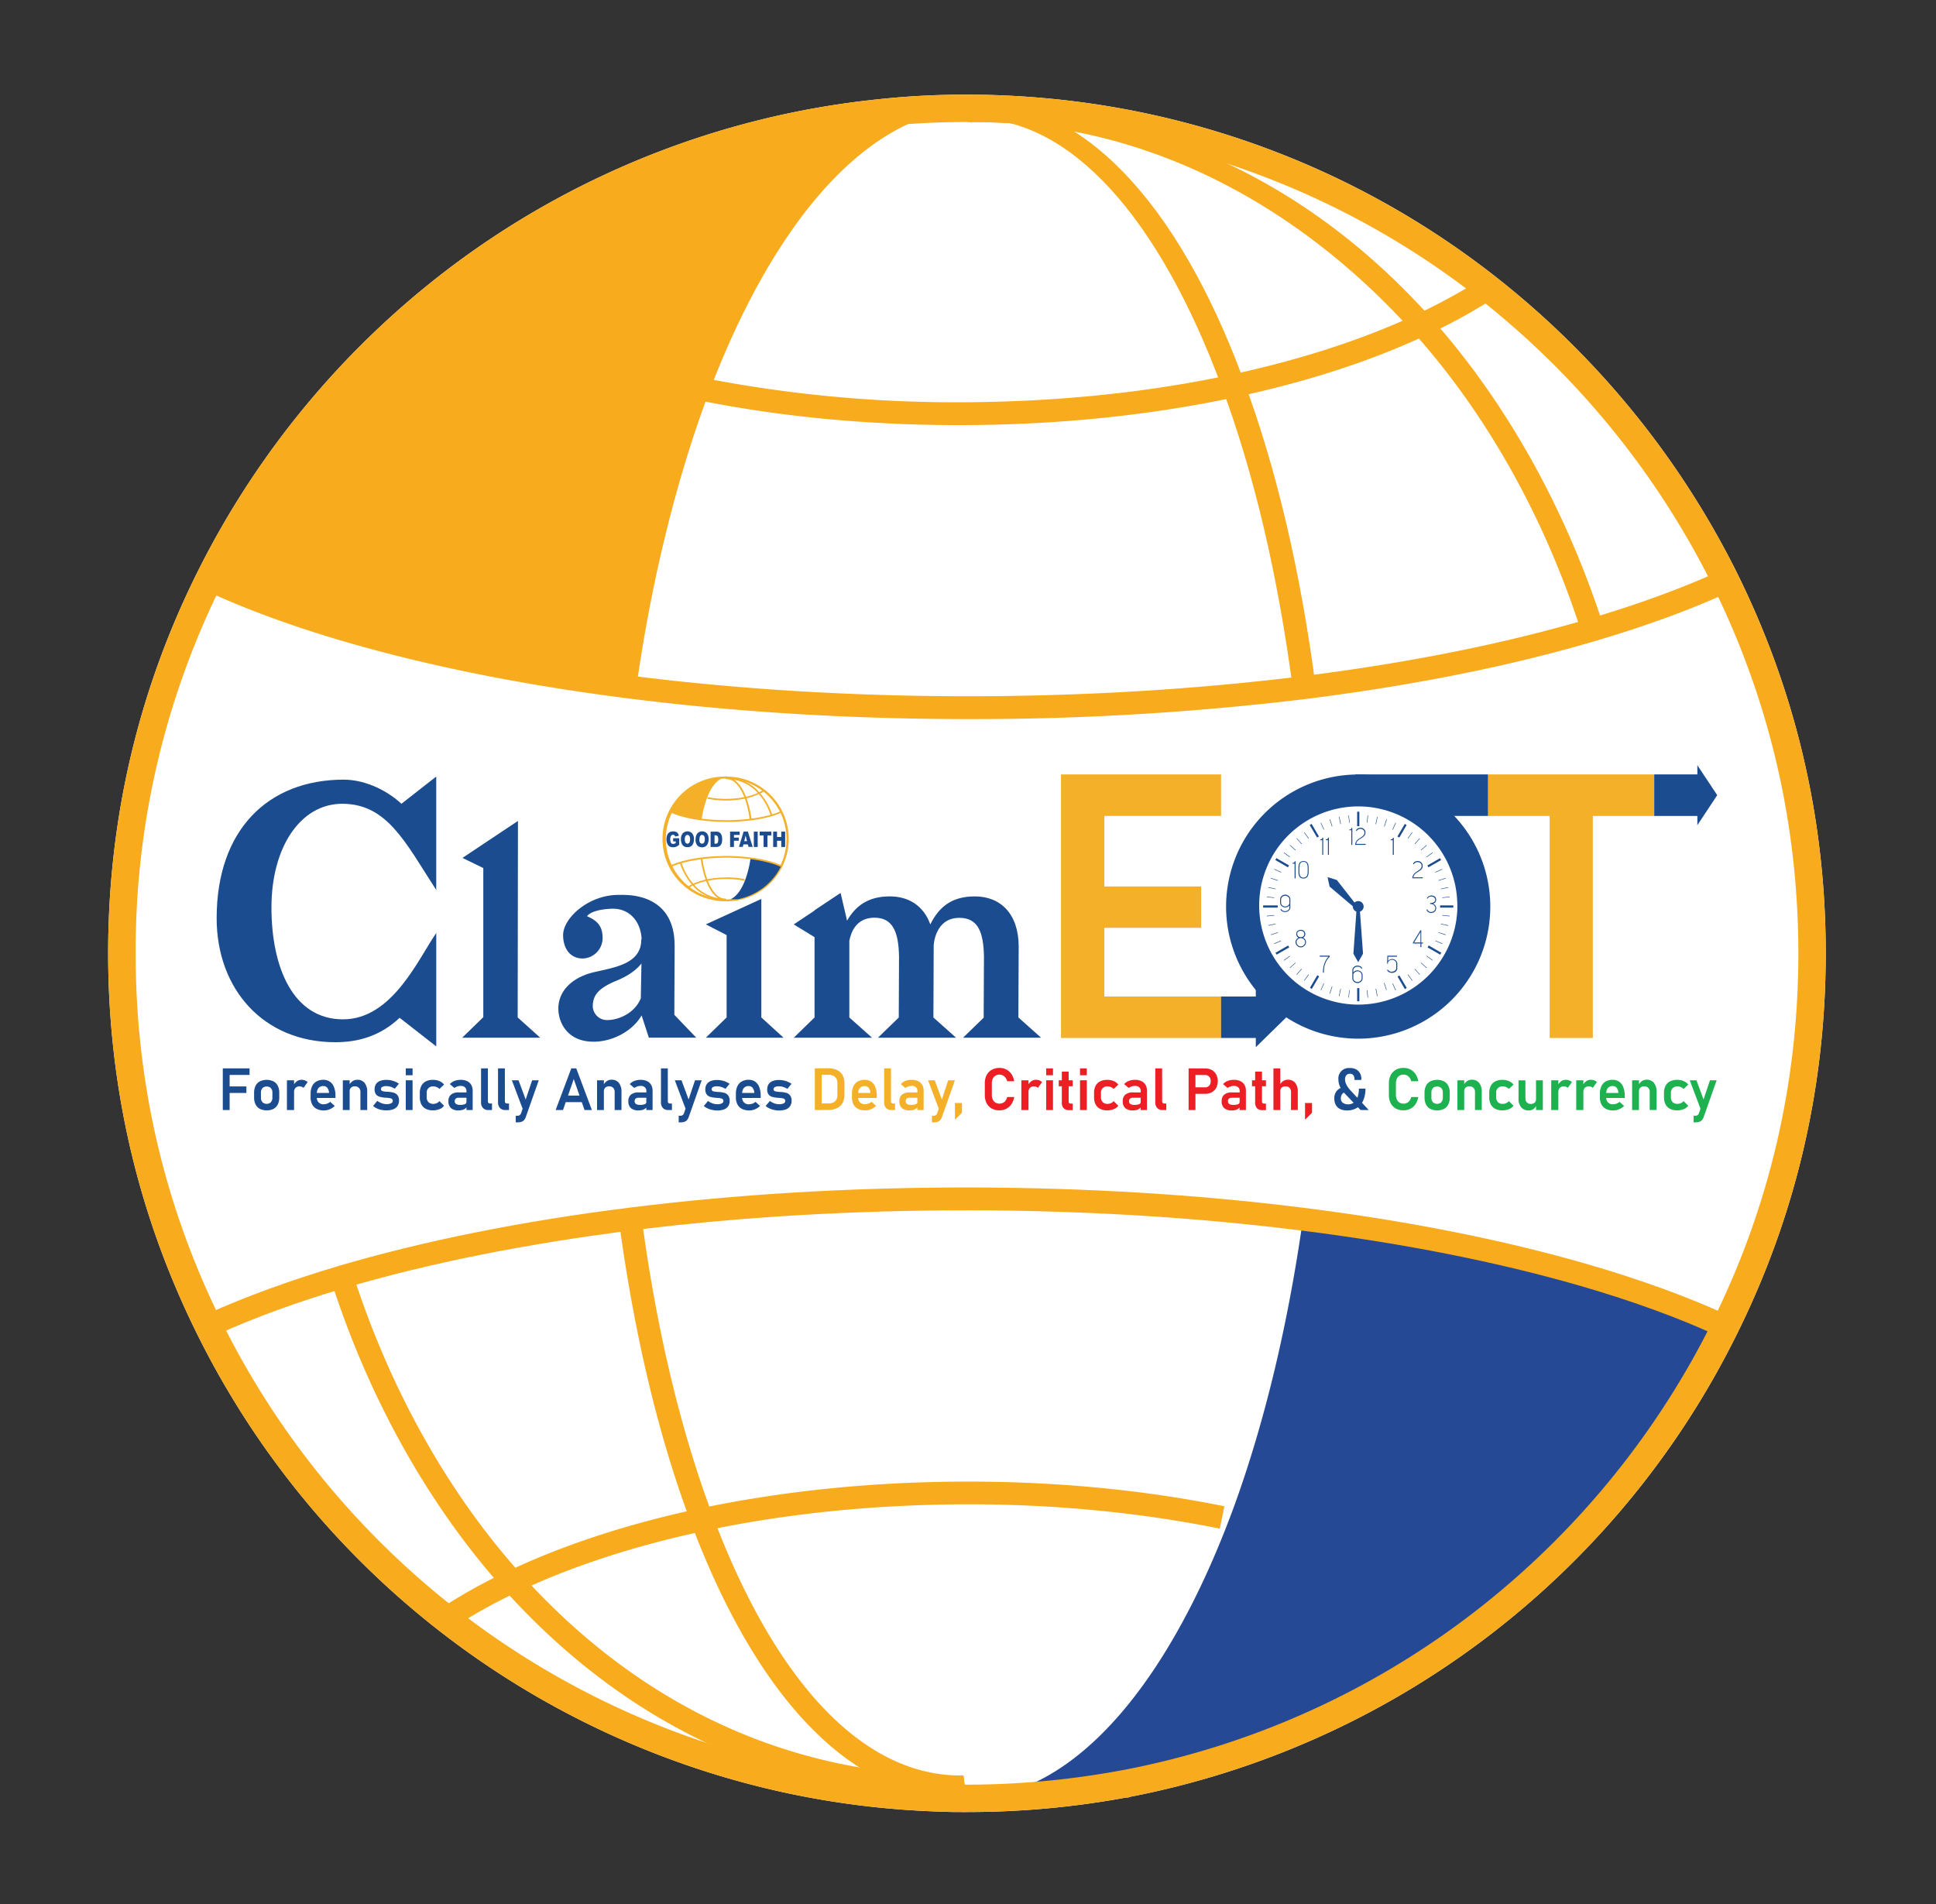 <svg id="svg10" xmlns="http://www.w3.org/2000/svg" viewBox="0 0 1280 1259.1"><rect x="0" y="0" width="1280" height="1259.1" fill="#333333" stroke="none"/><defs><style>.cls-1{fill:#fff;}.cls-2{fill:#254994;}.cls-3{fill:#f8ab1d;}.cls-4{fill:none;stroke:#231f20;stroke-miterlimit:10;stroke-width:2.25px;}.cls-5{fill:#f5b02a;}.cls-6{fill:#1b4c90;}.cls-7{fill:#ed1f24;}.cls-8{fill:#1db150;}</style></defs><path class="cls-1" d="M639.3,1198.2H636c-3.9,0-7.9,0-11.7-.2a569.74,569.74,0,0,1-100.5-11.6l-1-.2A568.33,568.33,0,0,1,129,879.4C90.7,801.2,71.4,717.1,71.5,629.3c.2-89.6,20.6-175.2,60.8-254.5a572.76,572.76,0,0,1,161-194.6A565.43,565.43,0,0,1,579.2,65.8a532.47,532.47,0,0,1,61.2-3.2c17.7,0,35.7.9,53.5,2.6A564.19,564.19,0,0,1,985.5,180.4a574.6,574.6,0,0,1,161.3,195.2c40.2,79.9,60.5,166,60.3,256-.2,88.3-20,172.7-59,251.1a567.72,567.72,0,0,1-401.3,305.5l-.8.4h-1.4a578.37,578.37,0,0,1-105.3,9.6"/><path id="path36" class="cls-2" d="M1140.5,877.6a559.43,559.43,0,0,1-395.6,301.6h-.3c-9.1.5-18.3.8-27.7,1.1-12.8.5-25.8.8-38.9,1.1,54.5-22.2,102.7-89.4,137.8-185,20-55,35.6-119.3,45.6-190,70.6,8.9,134.8,22,189.8,38.3,33.3,9.7,63.4,20.8,89.3,32.9"/><g id="g673"><path id="path38" class="cls-3" d="M233.2,842.1c24.2,75.3,62,143.4,109.6,196.9l1.8,2c78.1,86.9,177.4,132.9,287.2,133.1H637l1.8,15a20.9,20.9,0,0,1-2.5.1h-4.5c-113.3-.2-215.5-47.1-296.2-135.6h0l-2.3-2.5c-49.7-55.4-89.3-126-114.4-204.3Z"/><path id="path40" class="cls-3" d="M424.2,805.2c9.9,74.3,25.8,140.6,47,197.1,41.6,110.6,99.6,171.6,163.5,171.7H637l1.8,15a20.9,20.9,0,0,1-2.5.1h-1.6c-70.6-.1-133.6-64.6-177.6-181.5-21.7-57.6-37.8-125.1-47.9-200.5l15-1.9Z"/><path id="path42" class="cls-3" d="M640,979.7h1.8c58.3.1,114.7,5.6,167.7,16.3l-3,14.8c-52-10.5-107.5-16-164.8-16.1-61.4,0-120.5,5.8-176,17.6-46.4,9.9-88,23.5-123.6,40.4l-1.6.7a364.29,364.29,0,0,0-37.4,20.6l-8.2-12.7a358.7,358.7,0,0,1,40.6-22.3l1.7-.7c36.4-17.1,78.5-30.8,125.3-40.8,56.1-11.8,115.8-17.8,177.5-17.8"/><path id="path44" class="cls-3" d="M638.8,785.2h3.9c75,.2,148.1,4.6,217.2,13.2,70,8.7,134,21.4,189.9,37.6,34.7,10.1,65.6,21.3,92.1,33.5l-6.3,13.8c-25.8-11.9-56-22.9-90-32.8-55.2-16-118.2-28.5-187.5-37.1-68.4-8.5-140.9-12.9-215.4-13.1-77.5-.1-153.3,4.3-225,13.3-70.2,8.9-133.9,21.6-189.5,38-31.6,9.3-60.1,19.7-84.7,30.9l-6.2-13.8c25.2-11.4,54.4-22,86.6-31.6,56.3-16.6,120.9-29.6,191.9-38.5s146.1-13.4,223-13.4"/><g id="g643"><path id="path34" class="cls-3" d="M527.7,1168.7a551.32,551.32,0,0,0,97.1,11.2c3.8.1,7.6.2,11.3.2h2.1a560,560,0,0,0,102.8-9.4l1.2-.2a547.52,547.52,0,0,0,240.6-110.9,554,554,0,0,0,149.1-185.1c37.7-75.8,56.9-157.6,57.1-243,.1-87.1-19.5-170.5-58.4-247.8a555.12,555.12,0,0,0-156.1-189A545.85,545.85,0,0,0,692.2,83.3c-17.3-1.7-34.7-2.6-51.8-2.6a524.39,524.39,0,0,0-59.3,3.1A548.22,548.22,0,0,0,304.4,194.5a554.84,554.84,0,0,0-156,188.4A543,543,0,0,0,89.7,629.3c-.2,85,18.5,166.4,55.6,242.1a550.84,550.84,0,0,0,380.3,296.9h1.2l.9.4m111.6,29.5H636c-3.9,0-7.9,0-11.7-.2a569.74,569.74,0,0,1-100.5-11.6l-1-.2A568.33,568.33,0,0,1,129,879.4C90.7,801.2,71.4,717.1,71.5,629.3c.2-89.6,20.6-175.2,60.8-254.5a572.76,572.76,0,0,1,161-194.6A564.61,564.61,0,0,1,579.2,65.8a532.47,532.47,0,0,1,61.2-3.2c17.7,0,35.7.9,53.5,2.6A564.19,564.19,0,0,1,985.5,180.4a574.6,574.6,0,0,1,161.3,195.2c40.2,79.9,60.5,166,60.3,256-.2,88.3-20,172.7-59,251.1a567.72,567.72,0,0,1-401.3,305.5l-.8.4h-1.4a578.37,578.37,0,0,1-105.3,9.6"/><g id="g634"><path id="path46" class="cls-3" d="M138.5,383.3A564.45,564.45,0,0,1,538.3,81.7c.2-.1.2-.1.3-.1,9.2-.4,18.6-.7,28-1,12.9-.4,26.1-.7,39.4-1-55.1,22.2-103.8,89.4-139.2,185-20.1,55-36.1,119.3-46.1,190-71.4-8.9-136.3-22-191.8-38.2-33.8-10.1-64.2-21.2-90.4-33.1"/><path id="path48" class="cls-3" d="M1045.8,418.7c-24.1-75.4-62-143.3-109.5-196.9l-1.8-1.9C856.4,133,754.8,80.9,645,80.7h-5.2l.5-8.9a20.9,20.9,0,0,0,2.5-.1h4.5c113.2.2,215.5,47,296.2,135.6h0l2.3,2.5c49.6,55.4,89.2,126.1,114.4,204.3l-14.4,4.6Z"/><path id="path50" class="cls-3" d="M854.8,455.6c-9.9-75.2-25.7-142.5-47-199.7C766.2,143.8,708.1,78.5,644.2,78.4h-1.6l-.5,3.6-1.8-15.2h4.1c70.6,0,133.6,65.4,177.5,183.8,21.8,58.4,37.9,126.7,47.9,203.1l-15,1.9Z"/><path id="path52" class="cls-3" d="M634,281.1h-1.9C573,281,515.7,275.5,462,264.7l3.1-14.8A866.49,866.49,0,0,0,632.3,266c62.3,0,122.3-5.8,178.7-17.6,46.9-9.9,89.2-23.5,125.4-40.4l1.5-.7a385.85,385.85,0,0,0,38-20.6l8.3,12.7a365.07,365.07,0,0,1-41.3,22.3l-1.6.7c-36.9,17.1-79.7,30.8-127.2,40.8-56.9,11.9-117.5,17.9-180.1,17.9"/><path id="path54" class="cls-3" d="M640.2,475.5h-3.8c-75.1-.2-148.1-4.6-217.2-13.2-70.1-8.7-133.9-21.4-189.8-37.6-34.8-10.1-65.8-21.4-92.2-33.6l6.3-13.7c25.8,11.8,56,22.9,90,32.8,55.1,16,118.2,28.5,187.5,37.1,68.5,8.5,140.9,12.9,215.4,13.1,77.4.1,153.4-4.4,224.9-13.3,70.3-8.8,134-21.6,189.5-38,31.7-9.3,60.1-19.7,84.7-30.8l6.3,13.8c-25.2,11.5-54.4,22.1-86.6,31.6-56.3,16.7-120.9,29.6-191.9,38.5a1826.19,1826.19,0,0,1-223.1,13.3"/></g></g></g><path class="cls-4" d="M480.15,514.27h.11"/><polygon class="cls-5" points="701.49 512.08 701.49 686.37 807.32 686.37 807.32 658.93 730.15 658.93 730.15 613.49 794.14 613.49 794.14 586.16 730.15 586.16 730.15 539.52 807.32 539.52 807.32 512.08 701.49 512.08"/><polygon class="cls-5" points="1093.7 512.08 983.96 512.08 983.96 539.54 1024.57 539.54 1024.57 686.37 1053.1 686.37 1053.1 539.54 1093.7 539.54 1093.7 512.08"/><rect class="cls-6" x="896.04" y="512.08" width="87.8" height="27.45"/><polygon class="cls-6" points="850.5 672.65 830.28 652.84 830.28 658.93 807.32 658.93 807.32 686.37 830.28 686.37 830.28 692.44 850.5 672.65"/><path class="cls-6" d="M227.49,515.52c-50.55,0-84.25,33.47-84.25,91.64,0,46.66,30.7,82,78.48,82,15.24,0,29.79-4.15,42.5-16.15l24.22,18.92v-75c-12,17.34-29.11,57.1-61.65,57.1-33,0-47.32-34.24-47.32-74s19.11-68.54,46.8-68.54c29.78,0,41.79,25.61,62.15,57v-75l-23,18c-11.54-10.61-26.21-15.93-37.86-15.93"/><polygon class="cls-6" points="342.45 542.84 305.76 567.28 319.54 573.99 319.54 672.59 305.57 686.17 357.17 686.17 342.27 672.78 342.45 542.84"/><path class="cls-6" d="M423.67,660.16c-4.2,10.15-15.11,14.34-22,14.34a9.36,9.36,0,0,1-9.74-8.82v-.33c0-7.27,3.84-11.67,14.16-16.25,6.31-2.47,13.38-6.12,18-12ZM446,625c0-25.59-17.52-33.25-34.2-33.25h-3c-19.7,0-36.49,15.3-36.49,26.57,0,8.78,4.57,15.48,13,15.48a13.54,13.54,0,0,0,13.11-13.38c0-6.5-2.1-11.24-10.32-14.53,2.66-3.75,11.65-5,17.39-5,9.57,0,18,7.07,18.73,20.07H424c.19,16.62-18,18.72-31.73,22-11.86,2.86-23.11,10.69-23.11,24.07,0,8.59,5.53,21.79,23.29,21.79,12.64,0,25.82-7.07,31.74-17.39L429,686.15h31.34l-14.49-15.09c0-8.8.18-38.27.18-46.08"/><polygon class="cls-6" points="503.35 594.41 466.67 611.24 480.41 618.32 480.41 672.78 466.67 686.17 518.06 686.17 503.35 672.78 503.35 594.41"/><path class="cls-6" d="M636.74,686.17h51.57l-15-13.39.2-46.8c0-21.79-12.06-33.25-29-33.25-15.11,0-23.71,6.89-29.43,18.53-4.4-12.22-14.14-18.53-26.78-18.53-13.92,0-22.46,5.93-28.26,16.06l-4.27-18.35L538.54,601.9v.19l-13.74,9.17,13.74,8.43V672.8L524.8,686.18h51.75l-15-13.38V622.1c1-5.15,4.21-15.28,16.62-15.28s16,9.95,16.23,26l-.18,40-13.76,13.37h51.67l-15-13.37.19-46.8v-.75s.58-18.35,17-18.35c12.6,0,16,9.94,16.23,26l-.19,40Z"/><path class="cls-5" d="M471.89,593.87a39.89,39.89,0,0,0,7.06.82h1a39.14,39.14,0,0,0,7.48-.69h.1A40.1,40.1,0,0,0,505,586a40.51,40.51,0,0,0,10.84-13.44,40,40,0,0,0-32-57.55c-1.25-.1-2.54-.17-3.74-.17a34.47,34.47,0,0,0-4.31.22,40,40,0,0,0-4.13,78.82h.23ZM480,596h-1.1a39.94,39.94,0,0,1-7.31-.84h0a41.19,41.19,0,0,1,8.5-81.66,28.22,28.22,0,0,1,3.9.18,41.26,41.26,0,0,1,3.87,81.63h-.11a41.91,41.91,0,0,1-7.66.71"/><path class="cls-6" d="M516.43,572.7a40.67,40.67,0,0,1-28.75,21.92h-4.74c3.95-1.61,7.49-6.52,10-13.46a68.86,68.86,0,0,0,3.31-13.8,89.23,89.23,0,0,1,13.82,2.77,45.49,45.49,0,0,1,6.46,2.57"/><path class="cls-5" d="M450.48,570.13a40,40,0,0,0,7.95,14.34l.13.15a27.69,27.69,0,0,0,20.9,9.68h.37l.13,1.09h-.5a28.69,28.69,0,0,1-21.55-9.94h0l-.15-.17a41.25,41.25,0,0,1-8.33-14.87Z"/><path class="cls-5" d="M464.37,567.45a66.68,66.68,0,0,0,3.4,14.34c3,8,7.25,12.49,11.89,12.49h.17l.13,1.09h-.3c-5.13,0-9.71-4.68-12.9-13.11a66.38,66.38,0,0,1-3.5-14.58Z"/><path class="cls-5" d="M480.06,580.15h.13a60.21,60.21,0,0,1,12.2,1.18l-.22,1.06a62.69,62.69,0,0,0-24.79.12,41.37,41.37,0,0,0-9,2.93h-.12a27.79,27.79,0,0,0-2.73,1.6l-.58-.94a23.87,23.87,0,0,1,3-1.59H458a42.56,42.56,0,0,1,9.12-3,62.11,62.11,0,0,1,12.9-1.29"/><path class="cls-5" d="M480,566h.28a130.41,130.41,0,0,1,15.8,1,91.29,91.29,0,0,1,13.8,2.73,49.53,49.53,0,0,1,6.69,2.44l-.44,1a50.82,50.82,0,0,0-6.55-2.4,93.09,93.09,0,0,0-13.63-2.7,128.21,128.21,0,0,0-15.67-.93,133.5,133.5,0,0,0-16.36,1,92.38,92.38,0,0,0-13.78,2.77,51.52,51.52,0,0,0-6.16,2.25l-.45-1a50.73,50.73,0,0,1,6.31-2.32A89.23,89.23,0,0,1,463.75,567,135.79,135.79,0,0,1,480,566"/><path class="cls-5" d="M443.62,536.77a40.58,40.58,0,0,1,28.72-21.94h4.85c-3.95,1.59-7.49,6.51-10,13.46a69.1,69.1,0,0,0-3.33,13.82,91,91,0,0,1-13.78-2.81,48,48,0,0,1-6.46-2.47"/><path class="cls-5" d="M509.6,539.35A40.4,40.4,0,0,0,501.66,525l-.15-.13a27.74,27.74,0,0,0-20.89-9.68h-.38l-.13-1.08h.51A28.76,28.76,0,0,1,502.17,524h0l.15.19A41.3,41.3,0,0,1,510.65,539Z"/><path class="cls-5" d="M495.67,542a65.46,65.46,0,0,0-3.37-14.34c-3-8-7.26-12.49-11.89-12.51h-.17l-.13-1.08h.3c5.13,0,9.72,4.7,12.9,13.1a66.63,66.63,0,0,1,3.58,14.59Z"/><path class="cls-5" d="M480,529.34h-.13a62.56,62.56,0,0,1-12.21-1.2l.23-1.07a62.68,62.68,0,0,0,24.75-.11,40.18,40.18,0,0,0,9-2.94h0a27.78,27.78,0,0,0,2.73-1.5l.58.92a28.67,28.67,0,0,1-3,1.59h-.12a41.42,41.42,0,0,1-9.09,3,61.46,61.46,0,0,1-12.9,1.31"/><path class="cls-5" d="M480.06,543.47h-.27a132.47,132.47,0,0,1-15.8-1,88.79,88.79,0,0,1-13.79-2.74,46.71,46.71,0,0,1-6.71-2.43l.45-1a50.86,50.86,0,0,0,6.56,2.38,90.17,90.17,0,0,0,13.72,2.69,132.78,132.78,0,0,0,32,0A87.26,87.26,0,0,0,510,538.64a46.75,46.75,0,0,0,6.16-2.24l.43,1a53.16,53.16,0,0,1-6.37,2.3,90.78,90.78,0,0,1-13.94,2.79,131.6,131.6,0,0,1-16.24,1"/><path class="cls-6" d="M445.05,556.39v-2.1h4v4.31a7.29,7.29,0,0,1-2,1.29,5.68,5.68,0,0,1-2.08.34,4.35,4.35,0,0,1-2.41-.6,4.12,4.12,0,0,1-1.42-1.87,8,8,0,0,1,0-5.62,4.2,4.2,0,0,1,1.59-1.87,4.45,4.45,0,0,1,2.26-.49,5,5,0,0,1,2.06.32,2.61,2.61,0,0,1,1.14.94,4.55,4.55,0,0,1,.66,1.59l-2.47.52A1.43,1.43,0,0,0,445,552a1.59,1.59,0,0,0-1.36.73,4.07,4.07,0,0,0-.49,2.27,4.3,4.3,0,0,0,.51,2.36,1.6,1.6,0,0,0,1.4.69,2.29,2.29,0,0,0,.82-.15,4.53,4.53,0,0,0,.9-.53v-1Z"/><path class="cls-6" d="M452.76,555a4.06,4.06,0,0,0,.47,2.19,1.49,1.49,0,0,0,1.27.68,1.45,1.45,0,0,0,1.27-.66,4.38,4.38,0,0,0,.47-2.36,3.52,3.52,0,0,0-.48-2.08,1.49,1.49,0,0,0-1.28-.67,1.38,1.38,0,0,0-1.23.67,3.94,3.94,0,0,0-.49,2.23m-2.55,0a5.94,5.94,0,0,1,1.11-3.87,4.34,4.34,0,0,1,6.13-.26h0l.24.25a5.83,5.83,0,0,1,1.13,3.74,7.76,7.76,0,0,1-.49,2.9,3.75,3.75,0,0,1-3.74,2.42,4.4,4.4,0,0,1-2.33-.54,3.91,3.91,0,0,1-1.49-1.75,6.54,6.54,0,0,1-.55-2.93"/><path class="cls-6" d="M462.35,555a3.9,3.9,0,0,0,.48,2.19,1.65,1.65,0,0,0,2.66,0,4.5,4.5,0,0,0,.47-2.36,3.44,3.44,0,0,0-.49-2.08,1.48,1.48,0,0,0-1.27-.67,1.39,1.39,0,0,0-1.24.67,4,4,0,0,0-.48,2.23m-2.55,0a5.84,5.84,0,0,1,1.12-3.87,4.33,4.33,0,0,1,6.11-.26h0l.24.25a5.82,5.82,0,0,1,1.12,3.74,7,7,0,0,1-.58,3,3.73,3.73,0,0,1-3.74,2.41,4.37,4.37,0,0,1-2.32-.54,4,4,0,0,1-1.5-1.74,6.74,6.74,0,0,1-.54-2.94"/><path class="cls-6" d="M472.42,552.27v5.62H473a1.9,1.9,0,0,0,1.12-.23,1.19,1.19,0,0,0,.54-.77,5.69,5.69,0,0,0,.21-1.74,4.22,4.22,0,0,0-.43-2.21,1.65,1.65,0,0,0-1.44-.59Zm-2.59-2.36h3.75a3.68,3.68,0,0,1,1.87.4,3,3,0,0,1,1.16,1.06,5.15,5.15,0,0,1,.66,1.59,10.36,10.36,0,0,1,.2,2,8.19,8.19,0,0,1-.3,2.51,4.2,4.2,0,0,1-.84,1.5,2.8,2.8,0,0,1-1.16.82,5,5,0,0,1-1.59.26h-3.75Z"/><polygon class="cls-6" points="482.7 549.91 489.02 549.91 489.02 552.1 485.26 552.1 485.26 553.86 488.46 553.86 488.46 555.92 485.26 555.92 485.26 560.06 482.7 560.06 482.7 549.91"/><path class="cls-6" d="M493.87,556.2l-.91-3.74-.88,3.74Zm.53,2.17h-2.91L491.1,560h-2.54l3.1-10.14h2.79L497.64,560h-2.7Z"/><rect class="cls-6" x="498.4" y="549.91" width="2.56" height="10.13"/><polygon class="cls-6" points="502.24 549.91 510.01 549.91 510.01 552.42 507.41 552.42 507.41 560.06 504.84 560.06 504.84 552.42 502.24 552.42 502.24 549.91"/><polygon class="cls-6" points="511.19 549.91 513.74 549.91 513.74 553.47 516.54 553.47 516.54 549.91 519.11 549.91 519.11 560.06 516.54 560.06 516.54 555.96 513.74 555.96 513.74 560.06 511.19 560.06 511.19 549.91"/><path class="cls-6" d="M898,512.13a87.34,87.34,0,1,0,87.32,87.36h0A87.39,87.39,0,0,0,898,512.13Z"/><path class="cls-1" d="M963.57,598.76A65.53,65.53,0,1,1,898,533.23h0a65.51,65.51,0,0,1,65.52,65.52Z"/><rect class="cls-6" x="897.3" y="536.73" width="1.44" height="9.6"/><rect class="cls-6" x="897.3" y="653.37" width="1.44" height="8.72"/><polygon class="cls-6" points="891.5 539.18 891.81 539.15 892.34 544.03 892.02 544.07 891.5 539.18"/><rect class="cls-6" x="903.93" y="654.8" width="0.34" height="4.91" transform="translate(-64.04 98.61) rotate(-6.03)"/><rect class="cls-6" x="885.73" y="540.07" width="0.34" height="4.92" transform="translate(-92.1 192.29) rotate(-11.78)"/><rect class="cls-6" x="909.97" y="653.85" width="0.34" height="4.92" transform="translate(-112.33 194.09) rotate(-11.47)"/><rect class="cls-6" x="879.81" y="541.64" width="0.34" height="4.92" transform="translate(-124.89 297.86) rotate(-17.96)"/><rect class="cls-6" x="915.77" y="649.84" width="0.34" height="4.92" transform="translate(-157.17 316.32) rotate(-18.07)"/><polygon class="cls-6" points="873.15 544.13 873.45 544.01 875.45 548.51 875.15 548.62 873.15 544.13"/><rect class="cls-6" x="921.58" y="650.1" width="0.34" height="4.92" transform="translate(-185.65 430.94) rotate(-23.98)"/><polygon class="cls-6" points="862.16 550.51 862.42 550.3 865.32 554.29 865.04 554.48 862.16 550.51"/><polygon class="cls-6" points="930.7 644.53 930.96 644.34 933.86 648.33 933.6 648.52 930.7 644.53"/><polygon class="cls-6" points="857.22 554.52 857.46 554.29 860.75 557.94 860.53 558.17 857.22 554.52"/><polygon class="cls-6" points="935.27 640.88 935.49 640.65 938.8 644.32 938.56 644.53 935.27 640.88"/><polygon class="cls-6" points="852.74 559.01 852.95 558.75 856.64 562.04 856.41 562.29 852.74 559.01"/><rect class="cls-6" x="941.2" y="635.89" width="0.34" height="4.92" transform="translate(-162.44 912.71) rotate(-48.1)"/><polygon class="cls-6" points="848.74 563.95 848.94 563.67 852.93 566.55 852.74 566.84 848.74 563.95"/><polygon class="cls-6" points="943.09 632.25 943.3 631.99 947.27 634.89 947.08 635.15 943.09 632.25"/><polygon class="cls-6" points="845.29 569.27 845.46 568.99 849.73 571.44 849.58 571.72 845.29 569.27"/><polygon class="cls-6" points="946.29 627.38 946.46 627.1 950.73 629.55 950.56 629.83 946.29 627.38"/><polygon class="cls-6" points="842.41 574.92 842.56 574.62 847.07 576.61 846.92 576.93 842.41 574.92"/><polygon class="cls-6" points="948.95 622.2 949.1 621.9 953.59 623.88 953.46 624.2 948.95 622.2"/><polygon class="cls-6" points="840.14 580.86 840.25 580.54 844.95 582.06 844.86 582.38 840.14 580.86"/><polygon class="cls-6" points="951.07 616.77 951.16 616.45 955.86 617.98 955.75 618.3 951.07 616.77"/><polygon class="cls-6" points="838.53 586.98 838.61 586.66 843.42 587.67 843.36 587.99 838.53 586.98"/><polygon class="cls-6" points="952.6 611.13 952.66 610.81 957.49 611.84 957.43 612.18 952.6 611.13"/><polygon class="cls-6" points="837.56 593.23 837.58 592.9 842.5 593.44 842.46 593.76 837.56 593.23"/><polygon class="cls-6" points="953.52 605.4 953.58 605.07 958.46 605.57 958.42 605.91 953.52 605.4"/><polygon class="cls-6" points="837.58 605.91 837.56 605.57 842.46 605.07 842.5 605.4 837.58 605.91"/><polygon class="cls-6" points="953.58 593.76 953.52 593.44 958.42 592.9 958.46 593.23 953.58 593.76"/><rect class="cls-6" x="838.51" y="611.29" width="4.92" height="0.34" transform="translate(-108.16 186.88) rotate(-11.92)"/><polygon class="cls-6" points="952.66 587.99 952.6 587.67 957.43 586.66 957.49 586.98 952.66 587.99"/><polygon class="cls-6" points="840.25 618.28 840.14 617.98 844.86 616.45 844.95 616.77 840.25 618.28"/><polygon class="cls-6" points="951.16 582.38 951.07 582.06 955.75 580.54 955.86 580.86 951.16 582.38"/><polygon class="cls-6" points="842.56 624.2 842.41 623.88 846.92 621.9 847.07 622.2 842.56 624.2"/><polygon class="cls-6" points="949.1 576.93 948.95 576.61 953.46 574.62 953.59 574.92 949.1 576.93"/><rect class="cls-6" x="848.39" y="633.43" width="4.92" height="0.34" transform="translate(-209.89 618.35) rotate(-35.85)"/><polygon class="cls-6" points="943.3 566.84 943.09 566.55 947.08 563.67 947.27 563.95 943.3 566.84"/><polygon class="cls-6" points="852.95 640.07 852.74 639.81 856.41 636.54 856.64 636.76 852.95 640.07"/><polygon class="cls-6" points="939.61 562.29 939.4 562.04 943.07 558.75 943.3 559.01 939.61 562.29"/><rect class="cls-6" x="856.49" y="642.38" width="4.92" height="0.34" transform="translate(-193.63 849.27) rotate(-47.91)"/><polygon class="cls-6" points="935.49 558.17 935.27 557.94 938.56 554.29 938.8 554.52 935.49 558.17"/><polygon class="cls-6" points="862.42 648.52 862.16 648.33 865.04 644.34 865.34 644.53 862.42 648.52"/><polygon class="cls-6" points="930.96 554.48 930.7 554.29 933.6 550.3 933.86 550.51 930.96 554.48"/><polygon class="cls-6" points="873.45 654.81 873.15 654.68 875.15 650.18 875.45 650.32 873.45 654.81"/><rect class="cls-6" x="919.31" y="546.16" width="4.92" height="0.34" transform="translate(47.1 1165.29) rotate(-65.94)"/><rect class="cls-6" x="877.51" y="654.5" width="4.92" height="0.34" transform="translate(-19.43 1282.38) rotate(-71.56)"/><rect class="cls-6" x="913.56" y="543.97" width="4.92" height="0.34" transform="translate(115.94 1247.74) rotate(-72.04)"/><polygon class="cls-6" points="885.54 658.7 885.21 658.63 886.25 653.82 886.57 653.89 885.54 658.7"/><polygon class="cls-6" points="909.79 545.01 909.45 544.93 910.5 540.12 910.82 540.2 909.79 545.01"/><polygon class="cls-6" points="891.81 659.67 891.5 659.64 892.02 654.75 892.34 654.77 891.81 659.67"/><polygon class="cls-6" points="904 544.07 903.68 544.03 904.19 539.15 904.53 539.18 904 544.07"/><polygon class="cls-6" points="930.1 653.31 925.23 645.02 924 645.75 928.83 654.02 930.1 653.31"/><polygon class="cls-6" points="852.26 572.25 843.91 567.45 843.18 568.69 851.52 573.5 852.26 572.25"/><polygon class="cls-6" points="872.02 553.11 867.18 544.8 865.92 545.51 870.79 553.81 872.02 553.11"/><polygon class="cls-6" points="943.73 572.26 952.08 567.47 952.79 568.71 944.44 573.5 943.73 572.26"/><polygon class="cls-6" points="923.92 553.11 928.79 544.82 930.02 545.53 925.17 553.83 923.92 553.11"/><polygon class="cls-6" points="852.39 626.46 844.04 631.26 843.31 630 851.66 625.21 852.39 626.46"/><polygon class="cls-6" points="872.17 645.62 867.31 653.93 866.07 653.18 870.92 644.9 872.17 645.62"/><polygon class="cls-6" points="943.84 626.45 952.19 631.26 952.92 630 944.57 625.19 943.84 626.45"/><rect class="cls-6" x="835.13" y="598.7" width="9.64" height="1.44"/><rect class="cls-6" x="952.13" y="598.7" width="8.74" height="1.44"/><path class="cls-6" d="M892.24,548.53a1.71,1.71,0,0,0,.83-.19.66.66,0,0,0,.37-.69.14.14,0,0,1,.09-.17h.4a.14.14,0,0,1,.15.13h0v10.93a.14.14,0,0,1-.09.17h-.4a.13.13,0,0,1-.15-.11h0V549h-1.2c-.11,0-.18,0-.18-.17v-.24A.28.28,0,0,1,892.24,548.53Z"/><path class="cls-6" d="M896,558.58a3.94,3.94,0,0,1,.33-1.59,5,5,0,0,1,1.86-2.17c.39-.3.78-.55,1.16-.81s.71-.43,1-.67a5.72,5.72,0,0,0,.88-.75,3.13,3.13,0,0,0,.63-.86,2.42,2.42,0,0,0,.25-1.09v-.24a1.91,1.91,0,0,0-.23-.9,2.19,2.19,0,0,0-.6-.75,2.87,2.87,0,0,0-1.83-.69,3,3,0,0,0-1.44.39,2.67,2.67,0,0,0-1,1h-.16l-.3-.19a.18.18,0,0,1,0-.2,2.94,2.94,0,0,1,.5-.71,2.59,2.59,0,0,1,.71-.56,3.35,3.35,0,0,1,.86-.34,4.65,4.65,0,0,1,.9-.13,3.26,3.26,0,0,1,2.24.88,3.08,3.08,0,0,1,.75.93,2.69,2.69,0,0,1,.28,1.18v.23a3,3,0,0,1-.27,1.33,3.44,3.44,0,0,1-.69,1,10.1,10.1,0,0,1-1,.84l-1.14.75-1.07.67a6.16,6.16,0,0,0-.92.77,3.69,3.69,0,0,0-.69.93,2.89,2.89,0,0,0-.32,1.18h6.09c.11,0,.15,0,.15.15v.32c0,.11,0,.17-.15.17h-6.63C896.06,558.75,896,558.69,896,558.58Z"/><path class="cls-6" d="M919.69,555a1.56,1.56,0,0,0,.82-.17.65.65,0,0,0,.38-.69c0-.11,0-.17.17-.17h.31c.12,0,.15,0,.15.17v11c0,.11,0,.15-.15.15H921c-.11,0-.17,0-.17-.15v-9.56h-1.2a.19.19,0,0,1-.17-.14v-.28A.22.22,0,0,1,919.69,555Z"/><path class="cls-6" d="M933.77,580.67a4.46,4.46,0,0,1,.34-1.61,4.68,4.68,0,0,1,.8-1.22,6.22,6.22,0,0,1,1.05-1l1.16-.79,1-.67a4.6,4.6,0,0,0,.9-.75,3.13,3.13,0,0,0,.63-.86,2.71,2.71,0,0,0,.27-1.12v-.25a1.91,1.91,0,0,0-.23-.9,2.43,2.43,0,0,0-.6-.75,2.56,2.56,0,0,0-.86-.5,2.86,2.86,0,0,0-1-.19,2.74,2.74,0,0,0-1.42.4,2.53,2.53,0,0,0-1,1c0,.11-.11.13-.2,0l-.28-.19a.15.15,0,0,1,0-.21,2.37,2.37,0,0,1,.48-.73,3.35,3.35,0,0,1,1.58-.88,2.53,2.53,0,0,1,.91-.11,3.6,3.6,0,0,1,1.22.21,4,4,0,0,1,1.07.65,3,3,0,0,1,.73,1,2.48,2.48,0,0,1,.28,1.16v.3a3.72,3.72,0,0,1-.24,1.32,4.17,4.17,0,0,1-.72,1,6.07,6.07,0,0,1-1,.82q-.55.41-1.14.75l-1.07.69a7.41,7.41,0,0,0-.91.77,4.2,4.2,0,0,0-.7.93,3,3,0,0,0-.3,1.18h6.07a.19.19,0,0,1,.17.14v.35a.14.14,0,0,1-.13.15H934a.13.13,0,0,1-.18,0h0A.16.16,0,0,1,933.77,580.67Z"/><path class="cls-6" d="M945.68,597.73a.12.12,0,0,1-.15-.07h0v-.41a.1.1,0,0,1,.05-.13h0a11,11,0,0,0,1.14-.11,3.8,3.8,0,0,0,1.09-.37,2,2,0,0,0,.76-.62,1.65,1.65,0,0,0,.32-1.07,2,2,0,0,0-.73-1.52,2.39,2.39,0,0,0-.79-.45,2.61,2.61,0,0,0-1-.14,2.76,2.76,0,0,0-1.59.37,2.49,2.49,0,0,0-.93,1c0,.11-.12.15-.21,0l-.21-.13v-.21a2.32,2.32,0,0,1,.53-.71,2.63,2.63,0,0,1,.73-.56,3.76,3.76,0,0,1,.86-.34,4.08,4.08,0,0,1,.92-.13,4.2,4.2,0,0,1,1.16.19,3.24,3.24,0,0,1,1,.54,3.35,3.35,0,0,1,.69.86,3.74,3.74,0,0,1,0,2.34,2.09,2.09,0,0,1-.49.72,1.79,1.79,0,0,1-.67.48,4.51,4.51,0,0,1-.79.32,3.09,3.09,0,0,1,1.61,1.16,4.23,4.23,0,0,1,.42.82,2.82,2.82,0,0,1,.13.87,3.34,3.34,0,0,1-.28,1.46,2.8,2.8,0,0,1-.77,1,2.94,2.94,0,0,1-1.09.61,3.83,3.83,0,0,1-1.21.19,2.82,2.82,0,0,1-1-.15,2.72,2.72,0,0,1-.89-.43,2.84,2.84,0,0,1-.7-.64,2,2,0,0,1-.41-.82s0-.15.11-.19l.32-.11c.1,0,.15,0,.19.11a2.16,2.16,0,0,0,.92,1.2,2.65,2.65,0,0,0,1.48.39,3.78,3.78,0,0,0,1-.2,2.6,2.6,0,0,0,.88-.51,2.34,2.34,0,0,0,.64-.82,3,3,0,0,0,.22-1.18,1.83,1.83,0,0,0-.19-.86,2.73,2.73,0,0,0-.58-.81,3.14,3.14,0,0,0-2.34-.9Z"/><path class="cls-6" d="M939.27,626.3a.13.13,0,0,1-.15-.11h0V623.9h-4.79c-.11,0-.17,0-.17-.17v-.43m0-.09,4.91-8v-.11h.45c.11,0,.15,0,.15.17v8h1a.15.15,0,0,1,.17.12v.33a.17.17,0,0,1-.13.17h-.94v2.27a.11.11,0,0,1-.07.14h-.32Zm5,0v-6.87c-.37.6-.75,1.16-1.08,1.72l-1,1.59-1,1.7c-.38.57-.71,1.16-1.11,1.88Z"/><path class="cls-6" d="M917.78,637.06c0,.11,0,.15-.15.15h-.36c-.11,0-.16,0-.16-.15v-.19l.16-4.77c0-.11,0-.17.15-.17h6.05c.11,0,.17,0,.17.17v.37c0,.12,0,.17-.17.17h-5.61l-.1,2.73a3.81,3.81,0,0,1,1.22-.88,3.32,3.32,0,0,1,1.48-.35,3.11,3.11,0,0,1,1.21.24,3.42,3.42,0,0,1,1.11.64,3.12,3.12,0,0,1,.77,1,2.57,2.57,0,0,1,.28,1.15v3.14a2.69,2.69,0,0,1-.28,1.18,4.25,4.25,0,0,1-.75.94,3.93,3.93,0,0,1-1.11.63,3.57,3.57,0,0,1-1.25.25,6.64,6.64,0,0,1-1-.1,4,4,0,0,1-.94-.33,3.71,3.71,0,0,1-.82-.53,2.55,2.55,0,0,1-.55-.75v-.22l.3-.17h.21a2,2,0,0,0,.47.58,3.43,3.43,0,0,0,1.38.71,3.48,3.48,0,0,0,.79,0,2.91,2.91,0,0,0,1.05-.19,2.68,2.68,0,0,0,1.55-1.23,1.86,1.86,0,0,0,.24-.92V637a2,2,0,0,0-.24-.92,2.63,2.63,0,0,0-.64-.73,3.19,3.19,0,0,0-.88-.5,3.41,3.41,0,0,0-1-.19,2.8,2.8,0,0,0-1,.17,3.92,3.92,0,0,0-.85.47,2.44,2.44,0,0,0-.61.67,1.73,1.73,0,0,0-.32.84Z"/><path class="cls-6" d="M900.09,640.54a2.11,2.11,0,0,0-1-1,3.89,3.89,0,0,0-1.61-.32,2.65,2.65,0,0,0-1,.19,3.3,3.3,0,0,0-.88.49,2.31,2.31,0,0,0-.61.74,2,2,0,0,0-.23.92V643a3.29,3.29,0,0,1,1.22-1,3.34,3.34,0,0,1,2.75-.11,4.21,4.21,0,0,1,1.09.62,3.09,3.09,0,0,1,.76,1,2.33,2.33,0,0,1,.3,1.16V647a2.47,2.47,0,0,1-.3,1.16,3.32,3.32,0,0,1-.76,1,4.28,4.28,0,0,1-1.09.64,3.55,3.55,0,0,1-1.25.23,3.39,3.39,0,0,1-1.22-.23,3.86,3.86,0,0,1-1.09-.64,3.57,3.57,0,0,1-.78-1,2.37,2.37,0,0,1-.28-1.16v-5.47a2.37,2.37,0,0,1,.28-1.16,3,3,0,0,1,.78-1,3.7,3.7,0,0,1,2.31-.88,4.31,4.31,0,0,1,1.87.43,2.46,2.46,0,0,1,1.23,1.21v.21l-.28.19A.26.26,0,0,1,900.09,640.54Zm-2.57,1.74a2.86,2.86,0,0,0-1,.19,3.88,3.88,0,0,0-.88.51,2,2,0,0,0-.62.71,1.47,1.47,0,0,0-.24.84V647a1.9,1.9,0,0,0,.22.9,2.25,2.25,0,0,0,.62.75,4.25,4.25,0,0,0,.88.5,2.87,2.87,0,0,0,2,0,3.84,3.84,0,0,0,.88-.5,2.25,2.25,0,0,0,.62-.75,1.67,1.67,0,0,0,.25-.9v-2.42a1.9,1.9,0,0,0-.25-.9,2.21,2.21,0,0,0-.62-.74,3.67,3.67,0,0,0-.88-.51,2.71,2.71,0,0,0-.93-.19Z"/><path class="cls-6" d="M875.32,643c0,.11,0,.16-.17.16h-.32c-.11,0-.16,0-.16-.16a18,18,0,0,1,.8-5.41,14.42,14.42,0,0,1,1.12-2.66,10.67,10.67,0,0,1,1.74-2.32h-5.61a.18.18,0,0,1-.17-.17h0v-.36a.17.17,0,0,1,.13-.17H879c.11,0,.17,0,.17.17v.54a14,14,0,0,0-1.87,2.27,12.48,12.48,0,0,0-1.16,2.55,11.34,11.34,0,0,0-.64,2.69A18.36,18.36,0,0,0,875.32,643Z"/><path class="cls-6" d="M857.07,617.59a3,3,0,0,1,.18-1.07,2.57,2.57,0,0,1,1.52-1.44,3.69,3.69,0,0,1,1.27-.22,3.38,3.38,0,0,1,1.26.22,2.44,2.44,0,0,1,.93.58,2.19,2.19,0,0,1,.58.86,2.8,2.8,0,0,1,.21,1.07,2.88,2.88,0,0,1-.39,1.46,2.5,2.5,0,0,1-1.11,1,3.87,3.87,0,0,1,1.43,1.2,3,3,0,0,1,.26,3,3.63,3.63,0,0,1-.75,1.11,3.33,3.33,0,0,1-1.09.77,3,3,0,0,1-2.67,0,3.82,3.82,0,0,1-1.88-1.88,3,3,0,0,1,.27-3,3.5,3.5,0,0,1,1.44-1.2,2.5,2.5,0,0,1-1.13-1A2.75,2.75,0,0,1,857.07,617.59Zm.15,5.41a2.76,2.76,0,0,0,.84,1.93,2.91,2.91,0,0,0,2,.88,2.62,2.62,0,0,0,1.07-.25,3,3,0,0,0,1.52-1.59,2.47,2.47,0,0,0,.22-1,2.69,2.69,0,0,0-.22-1,2.93,2.93,0,0,0-.6-.84,4.28,4.28,0,0,0-.92-.6,3,3,0,0,0-1.07-.2,3.31,3.31,0,0,0-1.12.2,3,3,0,0,0-1.5,1.46,2.35,2.35,0,0,0-.26,1.07Zm.48-5.41a2.18,2.18,0,0,0,.15.8,1.84,1.84,0,0,0,.45.68,2.51,2.51,0,0,0,.71.45,3.25,3.25,0,0,0,2,0,2.12,2.12,0,0,0,.73-.45,2.37,2.37,0,0,0,.45-.68,2.47,2.47,0,0,0,0-1.61,1.91,1.91,0,0,0-.46-.67,2.88,2.88,0,0,0-.75-.45,3.25,3.25,0,0,0-2,0,2.29,2.29,0,0,0-.73.45,2.38,2.38,0,0,0-.69,1.48Z"/><path class="cls-6" d="M847.16,601.15a2,2,0,0,0,1,1,3.29,3.29,0,0,0,1.6.33,2.46,2.46,0,0,0,1-.18,3.48,3.48,0,0,0,.86-.49,3.07,3.07,0,0,0,.64-.75,2,2,0,0,0,.22-.92v-1.36a3.58,3.58,0,0,1-4,1,3.67,3.67,0,0,1-1.07-.61,3.24,3.24,0,0,1-.76-1,2.47,2.47,0,0,1-.3-1.16v-2.41a2.33,2.33,0,0,1,.3-1.16,2.89,2.89,0,0,1,.76-1,4.67,4.67,0,0,1,1.07-.64,3.84,3.84,0,0,1,1.26-.22,3.59,3.59,0,0,1,1.21.22,4.28,4.28,0,0,1,1.09.64,3,3,0,0,1,.78,1,2.49,2.49,0,0,1,.29,1.16v5.46a2.49,2.49,0,0,1-.29,1.16,3,3,0,0,1-.78,1,3.49,3.49,0,0,1-1.09.63,3.37,3.37,0,0,1-1.21.23,4.22,4.22,0,0,1-1.88-.41,2.56,2.56,0,0,1-1.23-1.22v-.21l.28-.18C847.05,601,847.11,601,847.16,601.15Zm2.57-1.74a3.11,3.11,0,0,0,1-.19,2.9,2.9,0,0,0,.88-.48,2.48,2.48,0,0,0,.62-.71,1.75,1.75,0,0,0,.24-.87v-2.5a1.76,1.76,0,0,0-.24-.9,2.65,2.65,0,0,0-.62-.75,3,3,0,0,0-.88-.51,2.85,2.85,0,0,0-1-.18,2.46,2.46,0,0,0-1,.18,3.67,3.67,0,0,0-.88.51,1.89,1.89,0,0,0-.62.75,1.91,1.91,0,0,0-.23.9v2.41a1.91,1.91,0,0,0,.23.9,2.25,2.25,0,0,0,.62.75,3.34,3.34,0,0,0,.88.5A2.86,2.86,0,0,0,849.73,599.41Z"/><path class="cls-6" d="M854.73,570.54a2,2,0,0,0,.86-.17.75.75,0,0,0,.35-.71.16.16,0,0,1,.13-.15h.36c.11,0,.17,0,.17.15v11c0,.11,0,.15-.17.15h-.32c-.09,0-.15,0-.17-.13h0V571.1h-1.21a.14.14,0,0,1-.15-.13h0v-.28a.13.13,0,0,1,.11-.15h0Z"/><path class="cls-6" d="M861.84,580.93a3.3,3.3,0,0,1-1.74-.39,2.67,2.67,0,0,1-1-1,4,4,0,0,1-.51-1.5,11.3,11.3,0,0,1-.11-1.74V574a11.3,11.3,0,0,1,.11-1.74,4.39,4.39,0,0,1,.51-1.49,2.82,2.82,0,0,1,1-1,4,4,0,0,1,3.48,0,2.67,2.67,0,0,1,1,1,4.39,4.39,0,0,1,.51,1.49,14.55,14.55,0,0,1,.13,1.74v2.23a14.55,14.55,0,0,1-.13,1.74,4,4,0,0,1-.51,1.5,2.67,2.67,0,0,1-1,1A3.34,3.34,0,0,1,861.84,580.93Zm0-.63a2.39,2.39,0,0,0,2.23-1.24,4.52,4.52,0,0,0,.41-1.29,12.14,12.14,0,0,0,.11-1.59V574a12.14,12.14,0,0,0-.11-1.59,3.89,3.89,0,0,0-.41-1.29,2.62,2.62,0,0,0-.82-.9,3.09,3.09,0,0,0-2.81,0,2.32,2.32,0,0,0-.83.9,4.19,4.19,0,0,0-.39,1.29,7.69,7.69,0,0,0-.11,1.59v2.23a7.69,7.69,0,0,0,.11,1.59,4.24,4.24,0,0,0,.39,1.3,2.44,2.44,0,0,0,.83.89,2.36,2.36,0,0,0,1.4.32Z"/><path class="cls-6" d="M873,555a1.63,1.63,0,0,0,.84-.17.74.74,0,0,0,.38-.73c0-.11,0-.17.15-.17h.31c.12,0,.17,0,.17.17v11c0,.12,0,.15-.17.15h-.31c-.12,0-.15,0-.15-.15v-9.52H873a.15.15,0,0,1-.15-.14h0v-.24a.17.17,0,0,1,.14-.2Z"/><path class="cls-6" d="M876.71,555a1.63,1.63,0,0,0,.84-.17.71.71,0,0,0,.41-.73c0-.11,0-.17.17-.17h.32c.11,0,.17,0,.17.17v11c0,.12,0,.15-.17.15h-.32c-.11,0-.17,0-.17-.15v-9.52h-1.2a.18.18,0,0,1-.17-.14v-.28A.2.2,0,0,1,876.71,555Z"/><path class="cls-6" d="M898,595.84a3.58,3.58,0,1,0,3.58,3.58h0A3.61,3.61,0,0,0,898,595.84Z"/><path class="cls-6" d="M898.37,602.61l.48-1.59-15-19.13L877.72,580l1.34,6.25Z"/><path class="cls-6" d="M898.82,598.19h-1.71l-2.3,32.43,3.18,5.62,3.18-5.62Z"/><polygon class="cls-6" points="1135.36 525.8 1122.22 506.01 1122.22 512.08 1093.7 512.08 1093.7 539.54 1122.22 539.54 1122.22 545.63 1135.36 525.8"/><path class="cls-6" d="M147.3,706.45h4.52V734H147.3Zm1.89,0H165v4.34H149.19Zm0,11.94h13.72v4.32H149.19Z"/><path class="cls-6" d="M171.84,733.25a6.62,6.62,0,0,1-2.84-2.92,10.15,10.15,0,0,1-1-4.63v-3.2a9.9,9.9,0,0,1,1-4.57,6.68,6.68,0,0,1,2.84-2.9,10.61,10.61,0,0,1,8.95,0,6.68,6.68,0,0,1,2.84,2.9,9.9,9.9,0,0,1,1,4.57v3.26a10,10,0,0,1-1,4.59,6.74,6.74,0,0,1-2.84,2.9,10.54,10.54,0,0,1-8.95,0Zm7.26-4.42a4.44,4.44,0,0,0,1-3.07V722.5a4.41,4.41,0,0,0-1-3,4.15,4.15,0,0,0-5.57,0,4.41,4.41,0,0,0-1,3v3.26a4.44,4.44,0,0,0,1,3.07,4.12,4.12,0,0,0,5.58,0Z"/><path class="cls-6" d="M189.71,714.33h4.72V734h-4.72Zm9.83,4.3a4.25,4.25,0,0,0-1.54-.25,3.42,3.42,0,0,0-2.64,1,4,4,0,0,0-.93,2.81l-.4-4.45a7.1,7.1,0,0,1,2.22-2.73,5.14,5.14,0,0,1,3-1,6.63,6.63,0,0,1,2.33.39,5.24,5.24,0,0,1,1.82,1.14l-2.77,3.81a2.85,2.85,0,0,0-1.09-.72Z"/><path class="cls-6" d="M209.36,733.23a6.9,6.9,0,0,1-3-3,10.13,10.13,0,0,1-1-4.78v-2.21a11.47,11.47,0,0,1,1-5,7.05,7.05,0,0,1,2.9-3.14,9.09,9.09,0,0,1,4.57-1.08,7.3,7.3,0,0,1,4.3,1.26,7.66,7.66,0,0,1,2.73,3.64,15.73,15.73,0,0,1,.94,5.76V726H208.39v-3.31h9.14v-.21a5.7,5.7,0,0,0-1.16-3.2,3.24,3.24,0,0,0-2.59-1.13,4,4,0,0,0-3.16,1.28,5.27,5.27,0,0,0-1.12,3.62v2.5a4.21,4.21,0,0,0,3.73,4.64,4.41,4.41,0,0,0,.89,0,6.15,6.15,0,0,0,2.2-.43,6.52,6.52,0,0,0,2-1.18l3,2.76a11.08,11.08,0,0,1-3.36,2.17,9.72,9.72,0,0,1-3.76.76A10.14,10.14,0,0,1,209.36,733.23Z"/><path class="cls-6" d="M226.66,714.33h4.52V734h-4.52Zm11.64,7.74a3.72,3.72,0,0,0-1-2.73,3.62,3.62,0,0,0-2.69-1,3.51,3.51,0,0,0-2.57.89,3.43,3.43,0,0,0-.91,2.55l-.4-4.07A7.09,7.09,0,0,1,233,715a5.41,5.41,0,0,1,3.18-1,6,6,0,0,1,4.88,2.09,9.09,9.09,0,0,1,1.73,5.92v12H238.3Z"/><path class="cls-6" d="M252.19,733.92a13.22,13.22,0,0,1-3-1,11.25,11.25,0,0,1-2.51-1.57l2.74-3.41a12.27,12.27,0,0,0,3.06,1.61,9,9,0,0,0,3,.55,7,7,0,0,0,3.13-.56,1.76,1.76,0,0,0,1.07-1.62,1.47,1.47,0,0,0-.53-1.22,3.08,3.08,0,0,0-1.33-.56c-.54-.1-1.3-.19-2.27-.28H255a4.43,4.43,0,0,1-.51-.06h-.3a19.49,19.49,0,0,1-3.39-.64,4.38,4.38,0,0,1-2.22-1.56,5.26,5.26,0,0,1-.9-3.31,6.16,6.16,0,0,1,.9-3.42,5.46,5.46,0,0,1,2.64-2.1,11.28,11.28,0,0,1,4.27-.71,15.1,15.1,0,0,1,3,.29,14.14,14.14,0,0,1,2.75.86,12.67,12.67,0,0,1,2.49,1.39l-2.71,3.29a13,13,0,0,0-2.79-1.27,9.33,9.33,0,0,0-2.73-.43,5.75,5.75,0,0,0-2.71.51,1.65,1.65,0,0,0-.93,1.51,1.12,1.12,0,0,0,.51,1,3.29,3.29,0,0,0,1.28.46c.51.08,1.25.17,2.23.26h.87a20.06,20.06,0,0,1,3.61.63,4.73,4.73,0,0,1,2.44,1.65,5.59,5.59,0,0,1,1,3.61,6.21,6.21,0,0,1-.95,3.51,5.78,5.78,0,0,1-2.81,2.16,12.72,12.72,0,0,1-4.57.72A16.08,16.08,0,0,1,252.19,733.92Z"/><path class="cls-6" d="M268.28,706.45h4.5V711h-4.5Zm0,7.88h4.5V734h-4.5Z"/><path class="cls-6" d="M281.56,733.22a6.9,6.9,0,0,1-3-3,10.38,10.38,0,0,1-1-4.78v-2.66a10.18,10.18,0,0,1,1-4.73,6.9,6.9,0,0,1,3-3,10,10,0,0,1,4.69-1,11.26,11.26,0,0,1,3,.37,9.08,9.08,0,0,1,2.5,1.07,6.78,6.78,0,0,1,1.84,1.7l-3.07,2.88a5.39,5.39,0,0,0-1.81-1.25,5.61,5.61,0,0,0-2.18-.43,4,4,0,0,0-4.41,4.39v2.66a4.52,4.52,0,0,0,1.15,3.33,4.36,4.36,0,0,0,3.26,1.16,5.37,5.37,0,0,0,2.2-.47,5.3,5.3,0,0,0,1.79-1.35l3.07,3.07a6.91,6.91,0,0,1-1.86,1.67,8.73,8.73,0,0,1-2.5,1,11.74,11.74,0,0,1-3,.36A10,10,0,0,1,281.56,733.22Z"/><path class="cls-6" d="M298.18,732.75a5.84,5.84,0,0,1-1.69-4.57,5.44,5.44,0,0,1,1.71-4.37,7.67,7.67,0,0,1,5.11-1.46h5.26l.26,3.52h-5.5a3,3,0,0,0-2,.57,2.15,2.15,0,0,0-.67,1.74,2,2,0,0,0,.87,1.82,4.73,4.73,0,0,0,2.63.6,8.35,8.35,0,0,0,3.21-.47,1.56,1.56,0,0,0,1-1.48l.4,2.8a3.25,3.25,0,0,1-1.13,1.55,5.46,5.46,0,0,1-1.94.94,9.42,9.42,0,0,1-2.48.31A7.42,7.42,0,0,1,298.18,732.75Zm10.22-11.23a3.32,3.32,0,0,0-1-2.56,3.89,3.89,0,0,0-2.75-.91,7,7,0,0,0-2.23.36,6.82,6.82,0,0,0-2,1l-3-2.54a7.58,7.58,0,0,1,3-2.09,11.18,11.18,0,0,1,4.16-.75,9.85,9.85,0,0,1,4.28.86,6.18,6.18,0,0,1,2.71,2.5,7.75,7.75,0,0,1,.94,4V734H308.4Z"/><path class="cls-6" d="M322.59,728.2a1.53,1.53,0,0,0,.36,1.1,1.3,1.3,0,0,0,1,.39h1.35V734h-2.46a4.53,4.53,0,0,1-3.53-1.37,5.43,5.43,0,0,1-1.26-3.84V706.45h4.52Z"/><path class="cls-6" d="M333.82,728.2a1.53,1.53,0,0,0,.36,1.1,1.3,1.3,0,0,0,1,.39h1.34V734h-2.46a4.53,4.53,0,0,1-3.53-1.37,5.43,5.43,0,0,1-1.26-3.84V706.45h4.53Z"/><path class="cls-6" d="M338.43,714.33h4.41l6.33,17.07-2.71,4.18Zm17.78,0-8.56,24.24a6.08,6.08,0,0,1-1.2,2.13,4.07,4.07,0,0,1-1.81,1.12,8.78,8.78,0,0,1-2.65.35h-1v-4.38h1a2.75,2.75,0,0,0,1.56-.39,2.86,2.86,0,0,0,1-1.35l7.27-21.72Z"/><path class="cls-6" d="M377.71,706.45H381L391.33,734h-4.86l-7.12-20.5L372.24,734h-4.87Zm-5.47,18h14.47v4.34H372.24Z"/><path class="cls-6" d="M394.74,714.33h4.52V734h-4.52Zm11.64,7.74a3.75,3.75,0,0,0-.95-2.73,3.62,3.62,0,0,0-2.69-1,3.51,3.51,0,0,0-2.57.89,3.43,3.43,0,0,0-.91,2.55l-.4-4.07a7,7,0,0,1,2.25-2.76,5.44,5.44,0,0,1,3.19-1,6,6,0,0,1,4.87,2.09A9.09,9.09,0,0,1,410.9,722v12h-4.52Z"/><path class="cls-6" d="M417.13,732.75a5.8,5.8,0,0,1-1.69-4.57,5.44,5.44,0,0,1,1.71-4.37,7.67,7.67,0,0,1,5.11-1.46h5.26l.26,3.52h-5.5a3,3,0,0,0-2,.57,2.15,2.15,0,0,0-.67,1.74,2,2,0,0,0,.87,1.82,4.73,4.73,0,0,0,2.63.6,8.35,8.35,0,0,0,3.21-.47,1.56,1.56,0,0,0,1.05-1.48l.4,2.8a3.25,3.25,0,0,1-1.13,1.55,5.46,5.46,0,0,1-1.94.94,9.42,9.42,0,0,1-2.48.31A7.44,7.44,0,0,1,417.13,732.75Zm10.22-11.23a3.32,3.32,0,0,0-1-2.56,3.89,3.89,0,0,0-2.75-.91,7,7,0,0,0-2.23.36,6.82,6.82,0,0,0-2,1l-3-2.54a7.58,7.58,0,0,1,3-2.09,11.18,11.18,0,0,1,4.16-.75,9.85,9.85,0,0,1,4.28.86,6.18,6.18,0,0,1,2.71,2.5,7.75,7.75,0,0,1,.94,4V734h-4.18Z"/><path class="cls-6" d="M441.54,728.2a1.53,1.53,0,0,0,.36,1.1,1.3,1.3,0,0,0,1,.39h1.35V734h-2.46a4.53,4.53,0,0,1-3.53-1.37,5.43,5.43,0,0,1-1.26-3.84V706.45h4.52Z"/><path class="cls-6" d="M446.16,714.33h4.41l6.32,17.07-2.7,4.18Zm17.77,0-8.55,24.24a6.51,6.51,0,0,1-1.2,2.13,4.07,4.07,0,0,1-1.81,1.12,8.78,8.78,0,0,1-2.65.35h-1v-4.38h1a2.39,2.39,0,0,0,2.53-1.74l7.27-21.72Z"/><path class="cls-6" d="M470.84,733.92a13.74,13.74,0,0,1-3-1,11.48,11.48,0,0,1-2.51-1.57L468.1,728a12.22,12.22,0,0,0,3,1.61,9,9,0,0,0,3,.55,7,7,0,0,0,3.13-.56A1.76,1.76,0,0,0,478.3,728a1.47,1.47,0,0,0-.53-1.22,3.08,3.08,0,0,0-1.33-.56c-.54-.1-1.29-.19-2.26-.28h-.52l-.51-.06h-.3a20.47,20.47,0,0,1-3.39-.64,4.38,4.38,0,0,1-2.22-1.56,5.26,5.26,0,0,1-.9-3.31,6.16,6.16,0,0,1,.9-3.42,5.46,5.46,0,0,1,2.64-2.1,11.36,11.36,0,0,1,4.28-.71,15.37,15.37,0,0,1,2.95.29,13.93,13.93,0,0,1,2.75.86,12.67,12.67,0,0,1,2.49,1.39L479.64,720a13,13,0,0,0-2.79-1.27,9.33,9.33,0,0,0-2.73-.43,5.75,5.75,0,0,0-2.71.51,1.65,1.65,0,0,0-.93,1.51,1.13,1.13,0,0,0,.52,1,3.24,3.24,0,0,0,1.27.46c.51.08,1.26.17,2.23.26h.87a20.06,20.06,0,0,1,3.61.63,4.63,4.63,0,0,1,2.44,1.65,5.59,5.59,0,0,1,1,3.61,6.21,6.21,0,0,1-.95,3.51,5.78,5.78,0,0,1-2.81,2.16,12.72,12.72,0,0,1-4.57.72A16.92,16.92,0,0,1,470.84,733.92Z"/><path class="cls-6" d="M490.54,733.23a7,7,0,0,1-3-3,10.13,10.13,0,0,1-1-4.78v-2.21a11.47,11.47,0,0,1,1-5,7.05,7.05,0,0,1,2.9-3.14A9.07,9.07,0,0,1,495,714a7.35,7.35,0,0,1,4.31,1.26A7.7,7.7,0,0,1,502,718.9a15.69,15.69,0,0,1,.94,5.76V726H489.58v-3.31h9.14v-.21a5.63,5.63,0,0,0-1.16-3.2,3.24,3.24,0,0,0-2.59-1.13,4,4,0,0,0-3.16,1.28,5.37,5.37,0,0,0-1.12,3.62v2.5a4.23,4.23,0,0,0,3.76,4.64,4.12,4.12,0,0,0,.86,0,6.16,6.16,0,0,0,2.21-.43,6.52,6.52,0,0,0,2-1.18l3,2.76a11.08,11.08,0,0,1-3.36,2.17,9.72,9.72,0,0,1-3.76.76A10.22,10.22,0,0,1,490.54,733.23Z"/><path class="cls-6" d="M511.72,733.92a13.74,13.74,0,0,1-3-1,11.48,11.48,0,0,1-2.51-1.57L509,728a12.22,12.22,0,0,0,3,1.61,9,9,0,0,0,3,.55,7,7,0,0,0,3.13-.56A1.76,1.76,0,0,0,519.2,728a1.47,1.47,0,0,0-.53-1.22,3.08,3.08,0,0,0-1.33-.56c-.54-.1-1.29-.19-2.26-.28h-.52l-.51-.06h-.3a20.47,20.47,0,0,1-3.39-.64,4.38,4.38,0,0,1-2.22-1.56,5.26,5.26,0,0,1-.9-3.31,6.16,6.16,0,0,1,.9-3.42,5.46,5.46,0,0,1,2.64-2.1,11.36,11.36,0,0,1,4.28-.71,15.1,15.1,0,0,1,3,.29,13.93,13.93,0,0,1,2.75.86,12.67,12.67,0,0,1,2.49,1.39L520.59,720a13,13,0,0,0-2.79-1.27,9.33,9.33,0,0,0-2.73-.43,5.75,5.75,0,0,0-2.71.51,1.65,1.65,0,0,0-.93,1.51,1.12,1.12,0,0,0,.52,1,3.24,3.24,0,0,0,1.27.46c.51.08,1.26.17,2.23.26h.87a20.06,20.06,0,0,1,3.61.63,4.67,4.67,0,0,1,2.44,1.65,5.59,5.59,0,0,1,1,3.61,6.21,6.21,0,0,1-1,3.51,5.78,5.78,0,0,1-2.81,2.16,12.72,12.72,0,0,1-4.57.72A16.06,16.06,0,0,1,511.72,733.92Z"/><path class="cls-5" d="M538.73,706.45h4.52V734h-4.52Zm2.61,23.19h6.41a6.25,6.25,0,0,0,4.35-1.4,5.09,5.09,0,0,0,1.54-4v-8.1a5.07,5.07,0,0,0-1.54-4,6.23,6.23,0,0,0-4.35-1.4h-6.41V706.4h6.3a13.15,13.15,0,0,1,5.76,1.16,8.13,8.13,0,0,1,3.65,3.36,10.78,10.78,0,0,1,1.25,5.34v7.8a10.7,10.7,0,0,1-1.23,5.26,8.25,8.25,0,0,1-3.63,3.41,13,13,0,0,1-5.82,1.19h-6.28Z"/><path class="cls-5" d="M567.27,733.23a6.9,6.9,0,0,1-3-3,10.13,10.13,0,0,1-1-4.78v-2.21a11.47,11.47,0,0,1,1-5,7.05,7.05,0,0,1,2.9-3.14,9.09,9.09,0,0,1,4.57-1.08,7.32,7.32,0,0,1,4.3,1.26,7.79,7.79,0,0,1,2.73,3.64,15.73,15.73,0,0,1,.94,5.76V726H566.3v-3.31h9.14v-.21a5.62,5.62,0,0,0-1.15-3.2,3.24,3.24,0,0,0-2.59-1.13,3.9,3.9,0,0,0-3.16,1.28A5.29,5.29,0,0,0,567.4,723v2.5a4.21,4.21,0,0,0,3.73,4.64,4.41,4.41,0,0,0,.89,0,6.15,6.15,0,0,0,2.2-.43,6.52,6.52,0,0,0,2-1.18l3,2.76a11.08,11.08,0,0,1-3.36,2.17,9.67,9.67,0,0,1-3.75.76A10.24,10.24,0,0,1,567.27,733.23Z"/><path class="cls-5" d="M589.09,728.2a1.53,1.53,0,0,0,.36,1.1,1.3,1.3,0,0,0,1,.39h1.34V734h-2.46a4.53,4.53,0,0,1-3.53-1.37,5.47,5.47,0,0,1-1.25-3.84V706.45h4.52Z"/><path class="cls-5" d="M596.34,732.75a5.8,5.8,0,0,1-1.69-4.57,5.44,5.44,0,0,1,1.71-4.37,7.67,7.67,0,0,1,5.11-1.46h5.26l.26,3.52h-5.5a3,3,0,0,0-2,.57,2.15,2.15,0,0,0-.67,1.74,2,2,0,0,0,.87,1.82,4.73,4.73,0,0,0,2.63.6,8.35,8.35,0,0,0,3.21-.47,1.56,1.56,0,0,0,1-1.48l.4,2.8A3.25,3.25,0,0,1,605.8,733a5.46,5.46,0,0,1-1.94.94,9.42,9.42,0,0,1-2.48.31A7.42,7.42,0,0,1,596.34,732.75Zm10.22-11.23a3.32,3.32,0,0,0-1-2.56,3.89,3.89,0,0,0-2.75-.91,7,7,0,0,0-2.23.36,6.82,6.82,0,0,0-2,1l-3-2.54a7.65,7.65,0,0,1,3-2.09,11.18,11.18,0,0,1,4.16-.75,9.85,9.85,0,0,1,4.28.86,6.18,6.18,0,0,1,2.71,2.5,7.75,7.75,0,0,1,.94,4V734h-4.18Z"/><path class="cls-5" d="M613.58,714.33H618l6.32,17.07-2.71,4.18Zm17.77,0-8.55,24.24a6.26,6.26,0,0,1-1.21,2.13,4,4,0,0,1-1.8,1.12,8.78,8.78,0,0,1-2.65.35h-1v-4.38h1a2.39,2.39,0,0,0,2.53-1.74l7.27-21.72Z"/><path class="cls-5" d="M631.35,729.35H636v6.46l-4.62,4.58Z"/><path class="cls-7" d="M655.68,733a8.33,8.33,0,0,1-3.39-3.54,11.89,11.89,0,0,1-1.18-5.47v-7.56a11.89,11.89,0,0,1,1.18-5.47,8.41,8.41,0,0,1,3.39-3.55,10.22,10.22,0,0,1,5.19-1.25,9.53,9.53,0,0,1,4.5,1.06,9,9,0,0,1,3.35,3,12.38,12.38,0,0,1,1.83,4.73h-4.66a6.66,6.66,0,0,0-1.08-2.32,5.15,5.15,0,0,0-1.75-1.53,4.78,4.78,0,0,0-2.19-.53,5.07,5.07,0,0,0-2.71.71,4.76,4.76,0,0,0-1.77,2,7,7,0,0,0-.63,3.08V724a7,7,0,0,0,.63,3.08,4.64,4.64,0,0,0,1.77,2,5.15,5.15,0,0,0,2.71.7,4.84,4.84,0,0,0,2.21-.51,5.06,5.06,0,0,0,1.75-1.5,6.38,6.38,0,0,0,1.06-2.36h4.66a12.6,12.6,0,0,1-1.85,4.72,8.93,8.93,0,0,1-3.35,3,9.42,9.42,0,0,1-4.48,1.06A10.31,10.31,0,0,1,655.68,733Z"/><path class="cls-7" d="M675.28,714.33H680V734h-4.71Zm9.82,4.3a4.2,4.2,0,0,0-1.53-.25,3.38,3.38,0,0,0-2.64,1,4,4,0,0,0-.94,2.81l-.4-4.45a7,7,0,0,1,2.23-2.73,5.14,5.14,0,0,1,3-1,6.63,6.63,0,0,1,2.33.39,5.24,5.24,0,0,1,1.82,1.14l-2.76,3.81a2.92,2.92,0,0,0-1.11-.72Z"/><path class="cls-7" d="M691.69,706.45h4.5V711h-4.5Zm0,7.88h4.5V734h-4.5Z"/><path class="cls-7" d="M700,714.33h9.24v3.95H700Zm3.18,18.42a5.78,5.78,0,0,1-1.15-3.89V708.61h4.52v19.63a1.86,1.86,0,0,0,.29,1.1.93.93,0,0,0,.83.39h1.57v4.33h-2.42a4.6,4.6,0,0,1-3.61-1.31Z"/><path class="cls-7" d="M714.06,706.45h4.5V711h-4.5Zm0,7.88h4.5V734h-4.5Z"/><path class="cls-7" d="M727.34,733.22a6.9,6.9,0,0,1-3-3,10.38,10.38,0,0,1-1-4.78v-2.66a10.18,10.18,0,0,1,1-4.73,6.9,6.9,0,0,1,3-3,10.06,10.06,0,0,1,4.7-1,11.26,11.26,0,0,1,3,.37,9.08,9.08,0,0,1,2.5,1.07,6.78,6.78,0,0,1,1.84,1.7l-3.06,2.88a5.33,5.33,0,0,0-1.82-1.25,5.61,5.61,0,0,0-2.18-.43,4,4,0,0,0-4.41,4.39v2.66a4.52,4.52,0,0,0,1.15,3.33,4.36,4.36,0,0,0,3.26,1.16,5.24,5.24,0,0,0,4-1.82l3.06,3.07a6.75,6.75,0,0,1-1.86,1.67,8.73,8.73,0,0,1-2.5,1,12.14,12.14,0,0,1-2.94.36A9.82,9.82,0,0,1,727.34,733.22Z"/><path class="cls-7" d="M744,732.75a5.84,5.84,0,0,1-1.68-4.57,5.4,5.4,0,0,1,1.7-4.37,7.67,7.67,0,0,1,5.11-1.46h5.26l.27,3.52h-5.51a3,3,0,0,0-2,.57,2.15,2.15,0,0,0-.67,1.74,2,2,0,0,0,.87,1.82,4.73,4.73,0,0,0,2.63.6,8.35,8.35,0,0,0,3.21-.47,1.56,1.56,0,0,0,1-1.48l.4,2.8a3.25,3.25,0,0,1-1.13,1.55,5.46,5.46,0,0,1-1.94.94,9.42,9.42,0,0,1-2.48.31A7.42,7.42,0,0,1,744,732.75Zm10.22-11.23a3.35,3.35,0,0,0-1-2.56,4,4,0,0,0-2.76-.91,7,7,0,0,0-2.23.36,6.82,6.82,0,0,0-2,1l-3-2.54a7.65,7.65,0,0,1,3-2.09,11.18,11.18,0,0,1,4.16-.75,9.85,9.85,0,0,1,4.28.86,6.21,6.21,0,0,1,2.72,2.5,7.86,7.86,0,0,1,.93,4V734h-4.18Z"/><path class="cls-7" d="M768.37,728.2a1.53,1.53,0,0,0,.36,1.1,1.33,1.33,0,0,0,1,.39h1.34V734h-2.46a4.53,4.53,0,0,1-3.53-1.37,5.43,5.43,0,0,1-1.26-3.84V706.45h4.52Z"/><path class="cls-7" d="M785.86,706.45h4.52V734h-4.52ZM788,719h8.8a3.61,3.61,0,0,0,1.92-.5,3.36,3.36,0,0,0,1.29-1.43,4.67,4.67,0,0,0,.46-2.14,4.83,4.83,0,0,0-.45-2.15,3.52,3.52,0,0,0-1.29-1.44,3.63,3.63,0,0,0-1.93-.51H788v-4.34h8.67a9,9,0,0,1,4.42,1,7.47,7.47,0,0,1,3,3,9.79,9.79,0,0,1,0,8.85,7.32,7.32,0,0,1-3,2.94,9,9,0,0,1-4.42,1H788Z"/><path class="cls-7" d="M809.41,732.75a5.8,5.8,0,0,1-1.69-4.57,5.44,5.44,0,0,1,1.7-4.37,7.68,7.68,0,0,1,5.12-1.46h5.26l.26,3.52h-5.51a3,3,0,0,0-2,.57,2.15,2.15,0,0,0-.67,1.74,2,2,0,0,0,.87,1.82,4.65,4.65,0,0,0,2.63.6,8.35,8.35,0,0,0,3.21-.47,1.56,1.56,0,0,0,1-1.48l.39,2.8A3.25,3.25,0,0,1,818.9,733a5.46,5.46,0,0,1-1.94.94,9.42,9.42,0,0,1-2.48.31A7.39,7.39,0,0,1,809.41,732.75Zm10.22-11.23a3.32,3.32,0,0,0-1-2.56,3.93,3.93,0,0,0-2.75-.91,7.1,7.1,0,0,0-2.24.36,6.82,6.82,0,0,0-2,1l-3-2.54a7.65,7.65,0,0,1,3-2.09,11.2,11.2,0,0,1,4.17-.75,9.85,9.85,0,0,1,4.28.86,6.18,6.18,0,0,1,2.71,2.5,7.75,7.75,0,0,1,.94,4V734h-4.18Z"/><path class="cls-7" d="M827.78,714.33H837v3.95h-9.24ZM831,732.75a5.78,5.78,0,0,1-1.15-3.89V708.61h4.52v19.63a1.86,1.86,0,0,0,.29,1.1.93.93,0,0,0,.83.39H837v4.33h-2.4A4.59,4.59,0,0,1,831,732.75Z"/><path class="cls-7" d="M841.94,706.45h4.52V734h-4.52Zm11.64,15.62a3.72,3.72,0,0,0-1-2.73,3.61,3.61,0,0,0-2.68-1,3.54,3.54,0,0,0-2.58.88,3.44,3.44,0,0,0-.91,2.52l-.39-4.07a7.14,7.14,0,0,1,2.24-2.72,5.44,5.44,0,0,1,3.19-1,6,6,0,0,1,4.87,2.09,9,9,0,0,1,1.73,5.92v12h-4.52Z"/><path class="cls-7" d="M862.83,729.35h4.62v6.46l-4.62,4.58Z"/><path class="cls-6" d="M887.71,723.05a4.43,4.43,0,0,0-1.18,3.31,3.41,3.41,0,0,0,1.27,2.85,5.66,5.66,0,0,0,3.59,1A6,6,0,0,0,895.2,729a7.56,7.56,0,0,0,2.41-3.57,16.78,16.78,0,0,0,.82-5.58h4.34a19.1,19.1,0,0,1-1.43,7.76,10.72,10.72,0,0,1-4.17,4.95,12.24,12.24,0,0,1-6.63,1.71,9.94,9.94,0,0,1-4.49-.92,6.36,6.36,0,0,1-2.85-2.7,8.56,8.56,0,0,1-1-4.27,7.47,7.47,0,0,1,1.92-5.39,8.17,8.17,0,0,1,5.37-2.35l1.59,3.26A4.62,4.62,0,0,0,887.71,723.05Zm1.36,0a18.78,18.78,0,0,1-2.28-2.9,13.41,13.41,0,0,1-1.41-3.08,11.17,11.17,0,0,1-.48-3.25,6.89,6.89,0,0,1,6.12-7.58,7,7,0,0,1,1.45,0,7.68,7.68,0,0,1,5.57,1.91,7.12,7.12,0,0,1,2,5.38v.57h-4.52v-.57a3.93,3.93,0,0,0-.78-2.6,2.79,2.79,0,0,0-2.23-.92,3,3,0,0,0-2.39,1,4.26,4.26,0,0,0-.84,2.82,6.7,6.7,0,0,0,.42,2.26,12.69,12.69,0,0,0,1.24,2.47,18.51,18.51,0,0,0,2,2.51l12,12.93h-5.37Z"/><path class="cls-8" d="M922.84,733a8.33,8.33,0,0,1-3.39-3.54,11.89,11.89,0,0,1-1.18-5.47v-7.56a11.89,11.89,0,0,1,1.18-5.47,8.41,8.41,0,0,1,3.39-3.55,10.22,10.22,0,0,1,5.19-1.25,9.53,9.53,0,0,1,4.5,1.06,9,9,0,0,1,3.35,3,12.38,12.38,0,0,1,1.83,4.73h-4.66a6.66,6.66,0,0,0-1.08-2.32,5.25,5.25,0,0,0-1.75-1.53,4.78,4.78,0,0,0-2.19-.53,5.07,5.07,0,0,0-2.71.71,4.64,4.64,0,0,0-1.77,2,7,7,0,0,0-.63,3.08V724a7,7,0,0,0,.63,3.08,4.57,4.57,0,0,0,1.77,2,5.15,5.15,0,0,0,2.71.7,4.84,4.84,0,0,0,2.21-.51,5.06,5.06,0,0,0,1.75-1.5,6.38,6.38,0,0,0,1.06-2.36h4.66a12.6,12.6,0,0,1-1.85,4.72,8.93,8.93,0,0,1-3.35,3,9.42,9.42,0,0,1-4.48,1.06A10.31,10.31,0,0,1,922.84,733Z"/><path class="cls-8" d="M945.68,733.25a6.62,6.62,0,0,1-2.84-2.92,10.15,10.15,0,0,1-1-4.63v-3.2a9.9,9.9,0,0,1,1-4.57,6.68,6.68,0,0,1,2.84-2.9,10.58,10.58,0,0,1,9,0,6.63,6.63,0,0,1,2.84,2.9,9.9,9.9,0,0,1,1,4.57v3.26a10,10,0,0,1-1,4.59,6.68,6.68,0,0,1-2.84,2.9,10.51,10.51,0,0,1-9,0Zm7.26-4.42a4.4,4.4,0,0,0,1-3.07V722.5a4.36,4.36,0,0,0-1-3,4.16,4.16,0,0,0-5.56,0,4.36,4.36,0,0,0-1,3v3.26a4.44,4.44,0,0,0,1,3.07,4.11,4.11,0,0,0,5.57,0Z"/><path class="cls-8" d="M963.56,714.33h4.52V734h-4.52Zm11.64,7.74a3.72,3.72,0,0,0-1-2.73,3.62,3.62,0,0,0-2.69-1,3.51,3.51,0,0,0-2.57.89,3.43,3.43,0,0,0-.91,2.55l-.4-4.07a7,7,0,0,1,2.25-2.76,5.44,5.44,0,0,1,3.19-1,6,6,0,0,1,4.87,2.09,9.09,9.09,0,0,1,1.73,5.92v12H975.2Z"/><path class="cls-8" d="M988.63,733.22a6.9,6.9,0,0,1-3-3,10.38,10.38,0,0,1-1-4.78v-2.66a10.18,10.18,0,0,1,1-4.73,6.9,6.9,0,0,1,3-3,10.06,10.06,0,0,1,4.7-1,11.26,11.26,0,0,1,3,.37,9.08,9.08,0,0,1,2.5,1.07,6.63,6.63,0,0,1,1.84,1.7l-3.06,2.88a5.33,5.33,0,0,0-1.82-1.25,5.61,5.61,0,0,0-2.18-.43,4,4,0,0,0-4.41,4.39v2.66a4.57,4.57,0,0,0,1.15,3.33,4.36,4.36,0,0,0,3.26,1.16,5.37,5.37,0,0,0,2.2-.47,5.43,5.43,0,0,0,1.8-1.35l3.06,3.07a6.75,6.75,0,0,1-1.86,1.67,8.73,8.73,0,0,1-2.5,1,12.14,12.14,0,0,1-2.94.36A9.82,9.82,0,0,1,988.63,733.22Z"/><path class="cls-8" d="M1008.56,726.27a3.69,3.69,0,0,0,.93,2.69,3.48,3.48,0,0,0,2.61,1,3.55,3.55,0,0,0,2.6-.9,3.49,3.49,0,0,0,.9-2.58l.27,4.2a5.77,5.77,0,0,1-1.89,2.57,5,5,0,0,1-3.24,1,6.13,6.13,0,0,1-5-2.06,8.72,8.72,0,0,1-1.75-5.83v-12h4.52Zm7-11.94h4.51V734h-4.51Z"/><path class="cls-8" d="M1025.6,714.33h4.71V734h-4.71Zm9.82,4.3a4.2,4.2,0,0,0-1.53-.25,3.38,3.38,0,0,0-2.64,1,4,4,0,0,0-.94,2.81l-.4-4.45a7,7,0,0,1,2.23-2.73,5.14,5.14,0,0,1,3-1,6.63,6.63,0,0,1,2.33.39,5.24,5.24,0,0,1,1.82,1.14l-2.76,3.81a2.92,2.92,0,0,0-1.11-.72Z"/><path class="cls-8" d="M1042.14,714.33h4.71V734h-4.71Zm9.82,4.3a4.2,4.2,0,0,0-1.53-.25,3.38,3.38,0,0,0-2.64,1,4,4,0,0,0-.94,2.81l-.4-4.45a7,7,0,0,1,2.23-2.73,5.14,5.14,0,0,1,3-1,6.54,6.54,0,0,1,2.32.39,5.24,5.24,0,0,1,1.82,1.14l-2.76,3.81a2.94,2.94,0,0,0-1.06-.72Z"/><path class="cls-8" d="M1061.78,733.23a7,7,0,0,1-3-3,10.13,10.13,0,0,1-1-4.78v-2.21a11.33,11.33,0,0,1,1-5,7,7,0,0,1,2.89-3.14,9.09,9.09,0,0,1,4.57-1.08,7.35,7.35,0,0,1,4.31,1.26,7.7,7.7,0,0,1,2.72,3.64,15.69,15.69,0,0,1,.94,5.76V726h-13.34v-3.31H1070v-.21a5.69,5.69,0,0,0-1.15-3.2,3.28,3.28,0,0,0-2.6-1.13,4,4,0,0,0-3.16,1.28,5.36,5.36,0,0,0-1.11,3.62v2.5a4.21,4.21,0,0,0,3.73,4.64,4.31,4.31,0,0,0,.88,0,6.16,6.16,0,0,0,2.21-.43,6.52,6.52,0,0,0,2-1.18l3,2.76a11.08,11.08,0,0,1-3.36,2.17,9.72,9.72,0,0,1-3.76.76A10.26,10.26,0,0,1,1061.78,733.23Z"/><path class="cls-8" d="M1079.08,714.33h4.53V734h-4.53Zm11.64,7.74a3.7,3.7,0,0,0-.94-2.73,3.62,3.62,0,0,0-2.69-1,3.55,3.55,0,0,0-2.58.89,3.46,3.46,0,0,0-.9,2.55l-.4-4.07a7,7,0,0,1,2.24-2.76,5.44,5.44,0,0,1,3.19-1,6,6,0,0,1,4.87,2.09,9,9,0,0,1,1.74,5.92v12h-4.53Z"/><path class="cls-8" d="M1104.16,733.22a6.9,6.9,0,0,1-3-3,10.38,10.38,0,0,1-1-4.78v-2.66a10.18,10.18,0,0,1,1-4.73,6.9,6.9,0,0,1,3-3,10,10,0,0,1,4.69-1,11.26,11.26,0,0,1,3,.37,9.08,9.08,0,0,1,2.5,1.07,6.67,6.67,0,0,1,1.85,1.7l-3.07,2.88a5.39,5.39,0,0,0-1.81-1.25,5.61,5.61,0,0,0-2.18-.43,4.48,4.48,0,0,0-3.26,1.14,4.37,4.37,0,0,0-1.15,3.25v2.66a4.56,4.56,0,0,0,1.14,3.33,4.39,4.39,0,0,0,3.27,1.16,5.32,5.32,0,0,0,2.19-.47,5.09,5.09,0,0,0,1.8-1.35l3.07,3.07a7.1,7.1,0,0,1-1.87,1.67,8.56,8.56,0,0,1-2.49,1,11.68,11.68,0,0,1-3,.36A9.85,9.85,0,0,1,1104.16,733.22Z"/><path class="cls-8" d="M1117.2,714.33h4.41l6.32,17.07-2.71,4.18Zm17.77,0-8.55,24.24a6.26,6.26,0,0,1-1.21,2.13,4,4,0,0,1-1.8,1.12,8.78,8.78,0,0,1-2.65.35h-1v-4.38h1a2.39,2.39,0,0,0,2.53-1.74l7.27-21.72Z"/></svg>